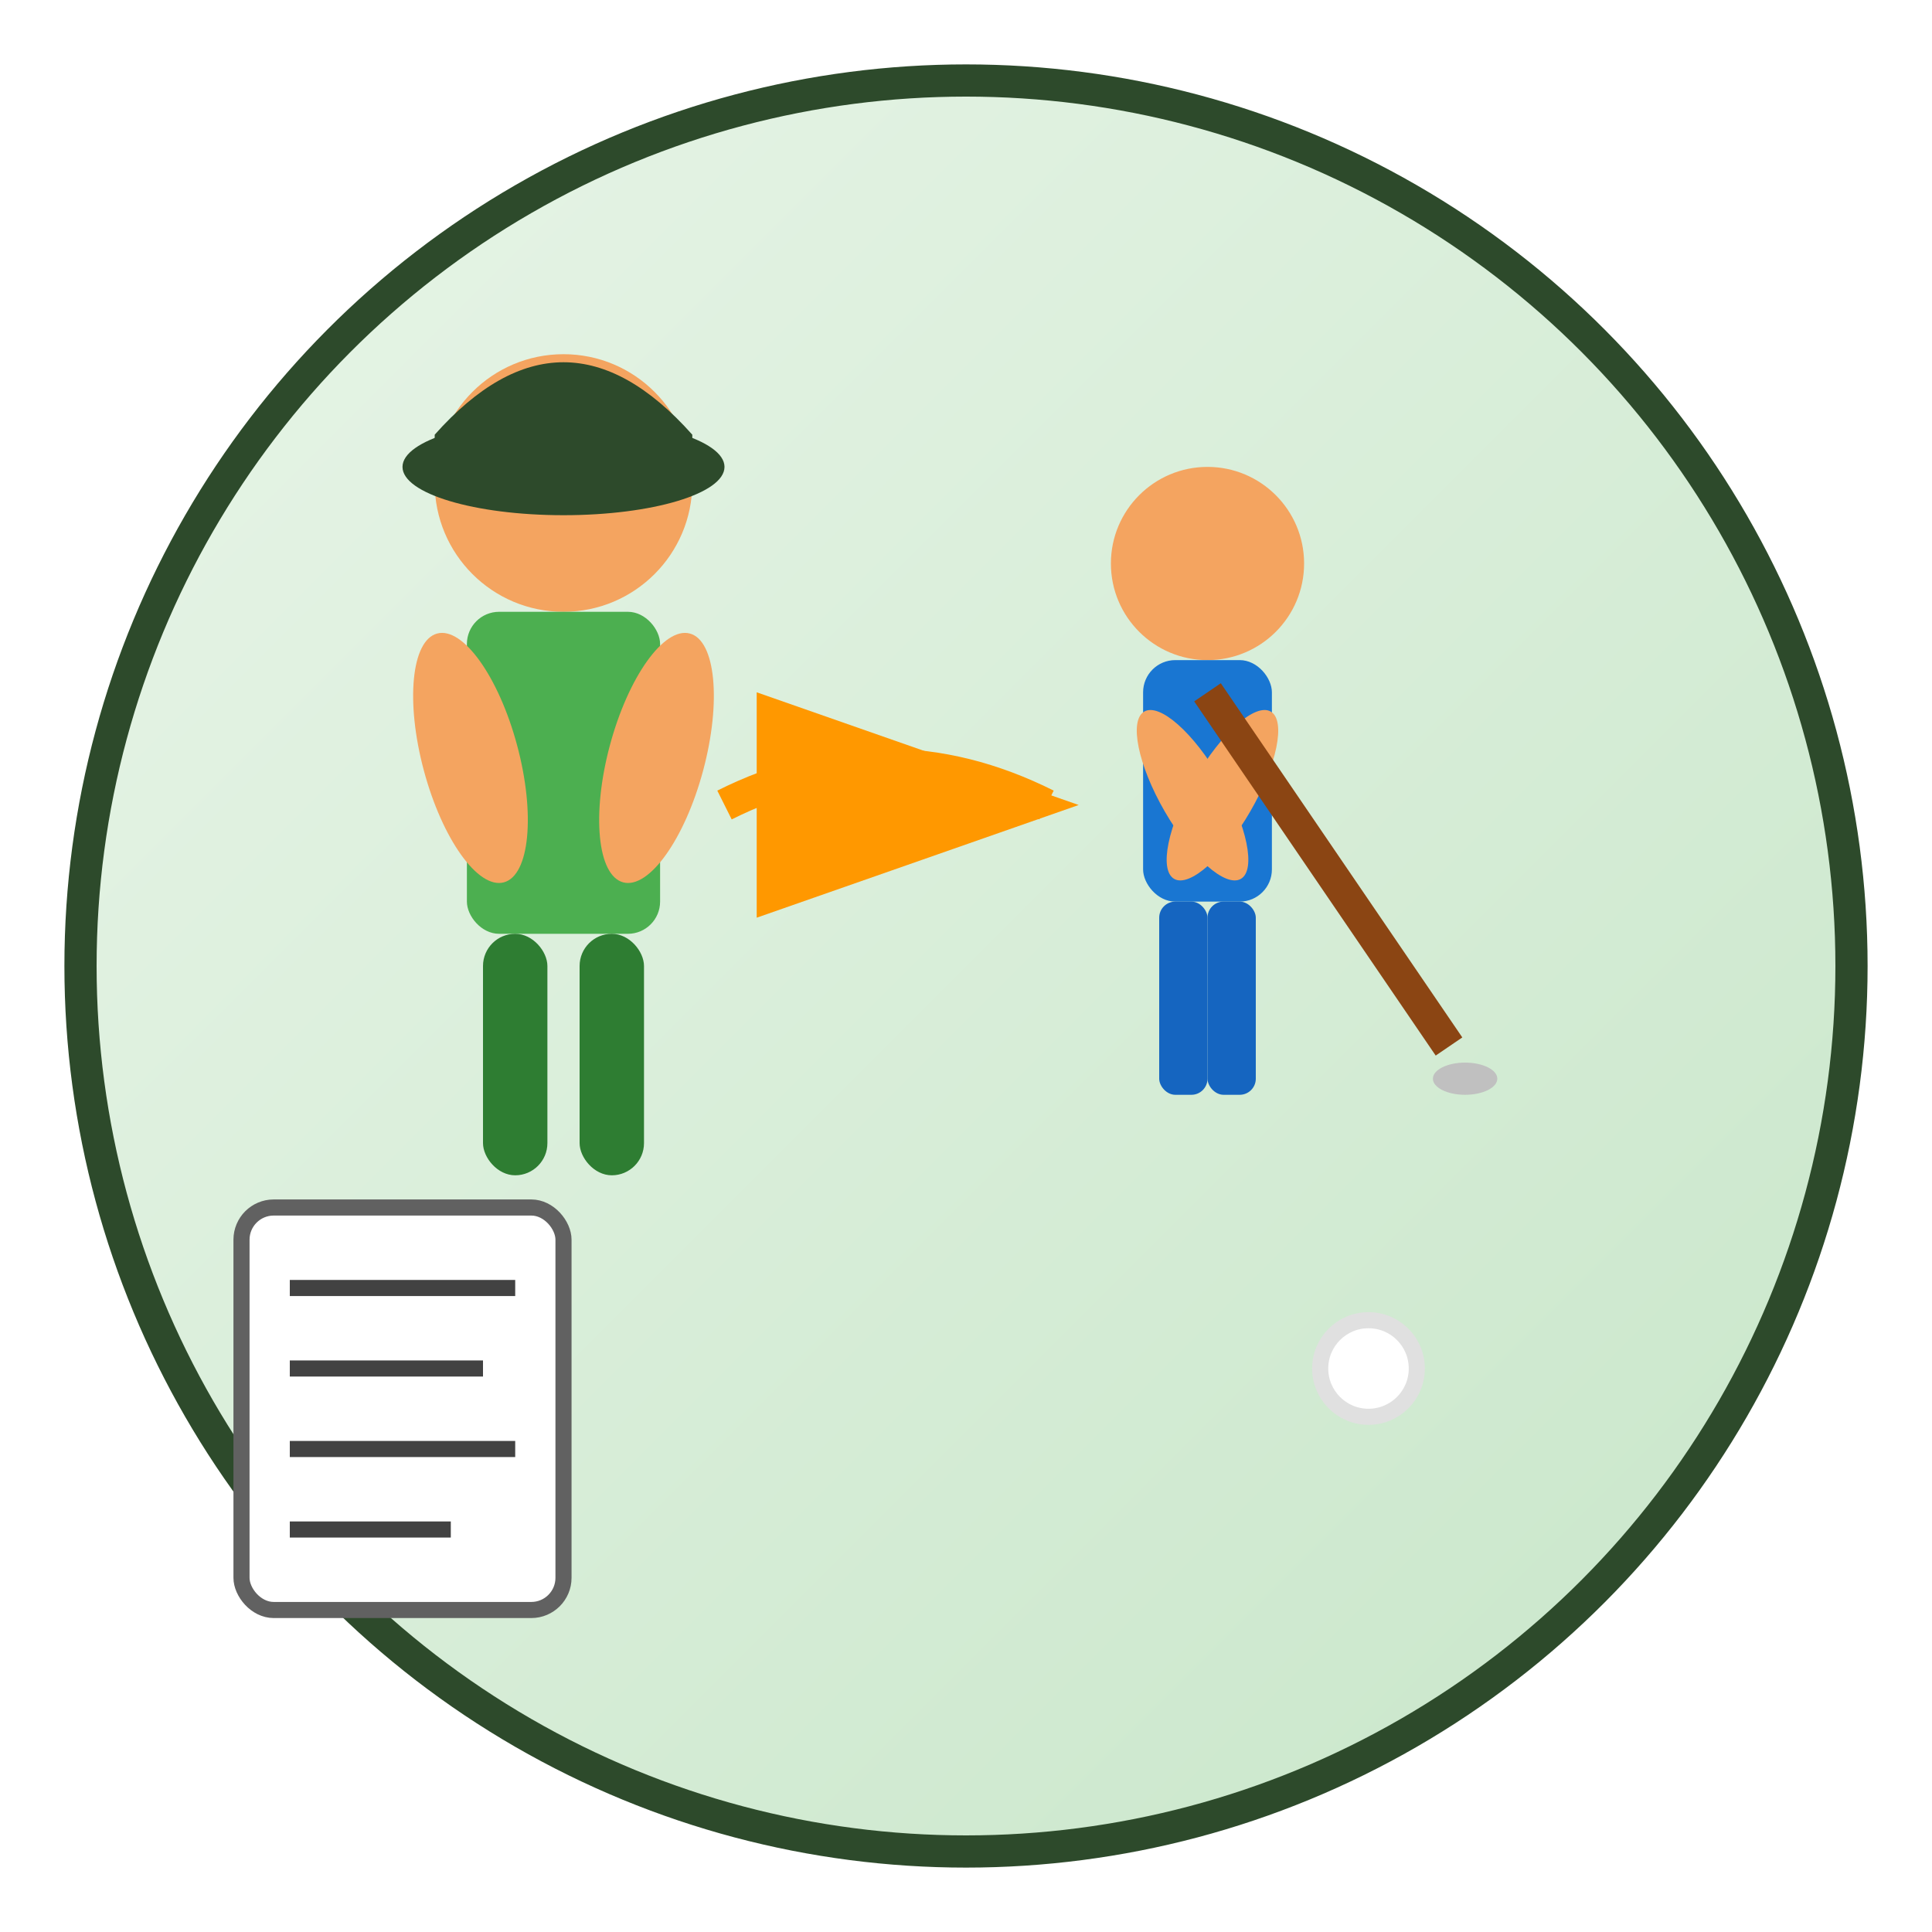 <svg width="120" height="120" viewBox="0 0 120 120" fill="none" xmlns="http://www.w3.org/2000/svg">
  <defs>
    <linearGradient id="bgGradient" x1="0%" y1="0%" x2="100%" y2="100%">
      <stop offset="0%" style="stop-color:#E8F5E8;stop-opacity:1" />
      <stop offset="100%" style="stop-color:#C8E6C9;stop-opacity:1" />
    </linearGradient>
  </defs>
  
  <!-- Background circle -->
  <circle cx="60" cy="60" r="55" fill="url(#bgGradient)" stroke="#2D4A2B" stroke-width="2"/>
  
  <!-- Instructor figure -->
  <g transform="translate(35, 30)">
    <!-- Head -->
    <circle cx="0" cy="0" r="8" fill="#F4A460"/>
    
    <!-- Cap -->
    <path d="M-8 -3 Q0 -12 8 -3 L8 -1 L-8 -1 Z" fill="#2D4A2B"/>
    <ellipse cx="0" cy="-1" rx="10" ry="3" fill="#2D4A2B"/>
    
    <!-- Body -->
    <rect x="-6" y="8" width="12" height="20" fill="#4CAF50" rx="2"/>
    
    <!-- Arms -->
    <ellipse cx="-10" cy="15" rx="3" ry="8" fill="#F4A460" transform="rotate(-15)"/>
    <ellipse cx="10" cy="15" rx="3" ry="8" fill="#F4A460" transform="rotate(15)"/>
    
    <!-- Legs -->
    <rect x="-5" y="28" width="4" height="15" fill="#2E7D32" rx="2"/>
    <rect x="1" y="28" width="4" height="15" fill="#2E7D32" rx="2"/>
  </g>
  
  <!-- Student figure -->
  <g transform="translate(75, 35)">
    <!-- Head -->
    <circle cx="0" cy="0" r="6" fill="#F4A460"/>
    
    <!-- Body -->
    <rect x="-4" y="6" width="8" height="15" fill="#1976D2" rx="2"/>
    
    <!-- Arms holding club -->
    <ellipse cx="-8" cy="12" rx="2" ry="6" fill="#F4A460" transform="rotate(-30)"/>
    <ellipse cx="8" cy="12" rx="2" ry="6" fill="#F4A460" transform="rotate(30)"/>
    
    <!-- Golf club -->
    <line x1="0" y1="8" x2="15" y2="30" stroke="#8B4513" stroke-width="2"/>
    <ellipse cx="16" cy="32" rx="2" ry="1" fill="#C0C0C0"/>
    
    <!-- Legs -->
    <rect x="-3" y="21" width="3" height="12" fill="#1565C0" rx="1"/>
    <rect x="0" y="21" width="3" height="12" fill="#1565C0" rx="1"/>
  </g>
  
  <!-- Golf ball -->
  <circle cx="85" cy="85" r="3" fill="#FFFFFF" stroke="#E0E0E0"/>
  
  <!-- Instruction arrows -->
  <path d="M45 50 Q55 45 65 50" stroke="#FF9800" stroke-width="2" fill="none" marker-end="url(#arrowhead)"/>
  
  <!-- Arrow marker -->
  <defs>
    <marker id="arrowhead" markerWidth="10" markerHeight="7" refX="9" refY="3.5" orient="auto">
      <polygon points="0 0, 10 3.5, 0 7" fill="#FF9800"/>
    </marker>
  </defs>
  
  <!-- Training notes clipboard -->
  <rect x="15" y="75" width="20" height="25" fill="#FFFFFF" stroke="#616161" rx="2"/>
  <line x1="18" y1="80" x2="32" y2="80" stroke="#424242" stroke-width="1"/>
  <line x1="18" y1="85" x2="30" y2="85" stroke="#424242" stroke-width="1"/>
  <line x1="18" y1="90" x2="32" y2="90" stroke="#424242" stroke-width="1"/>
  <line x1="18" y1="95" x2="28" y2="95" stroke="#424242" stroke-width="1"/>
</svg>
